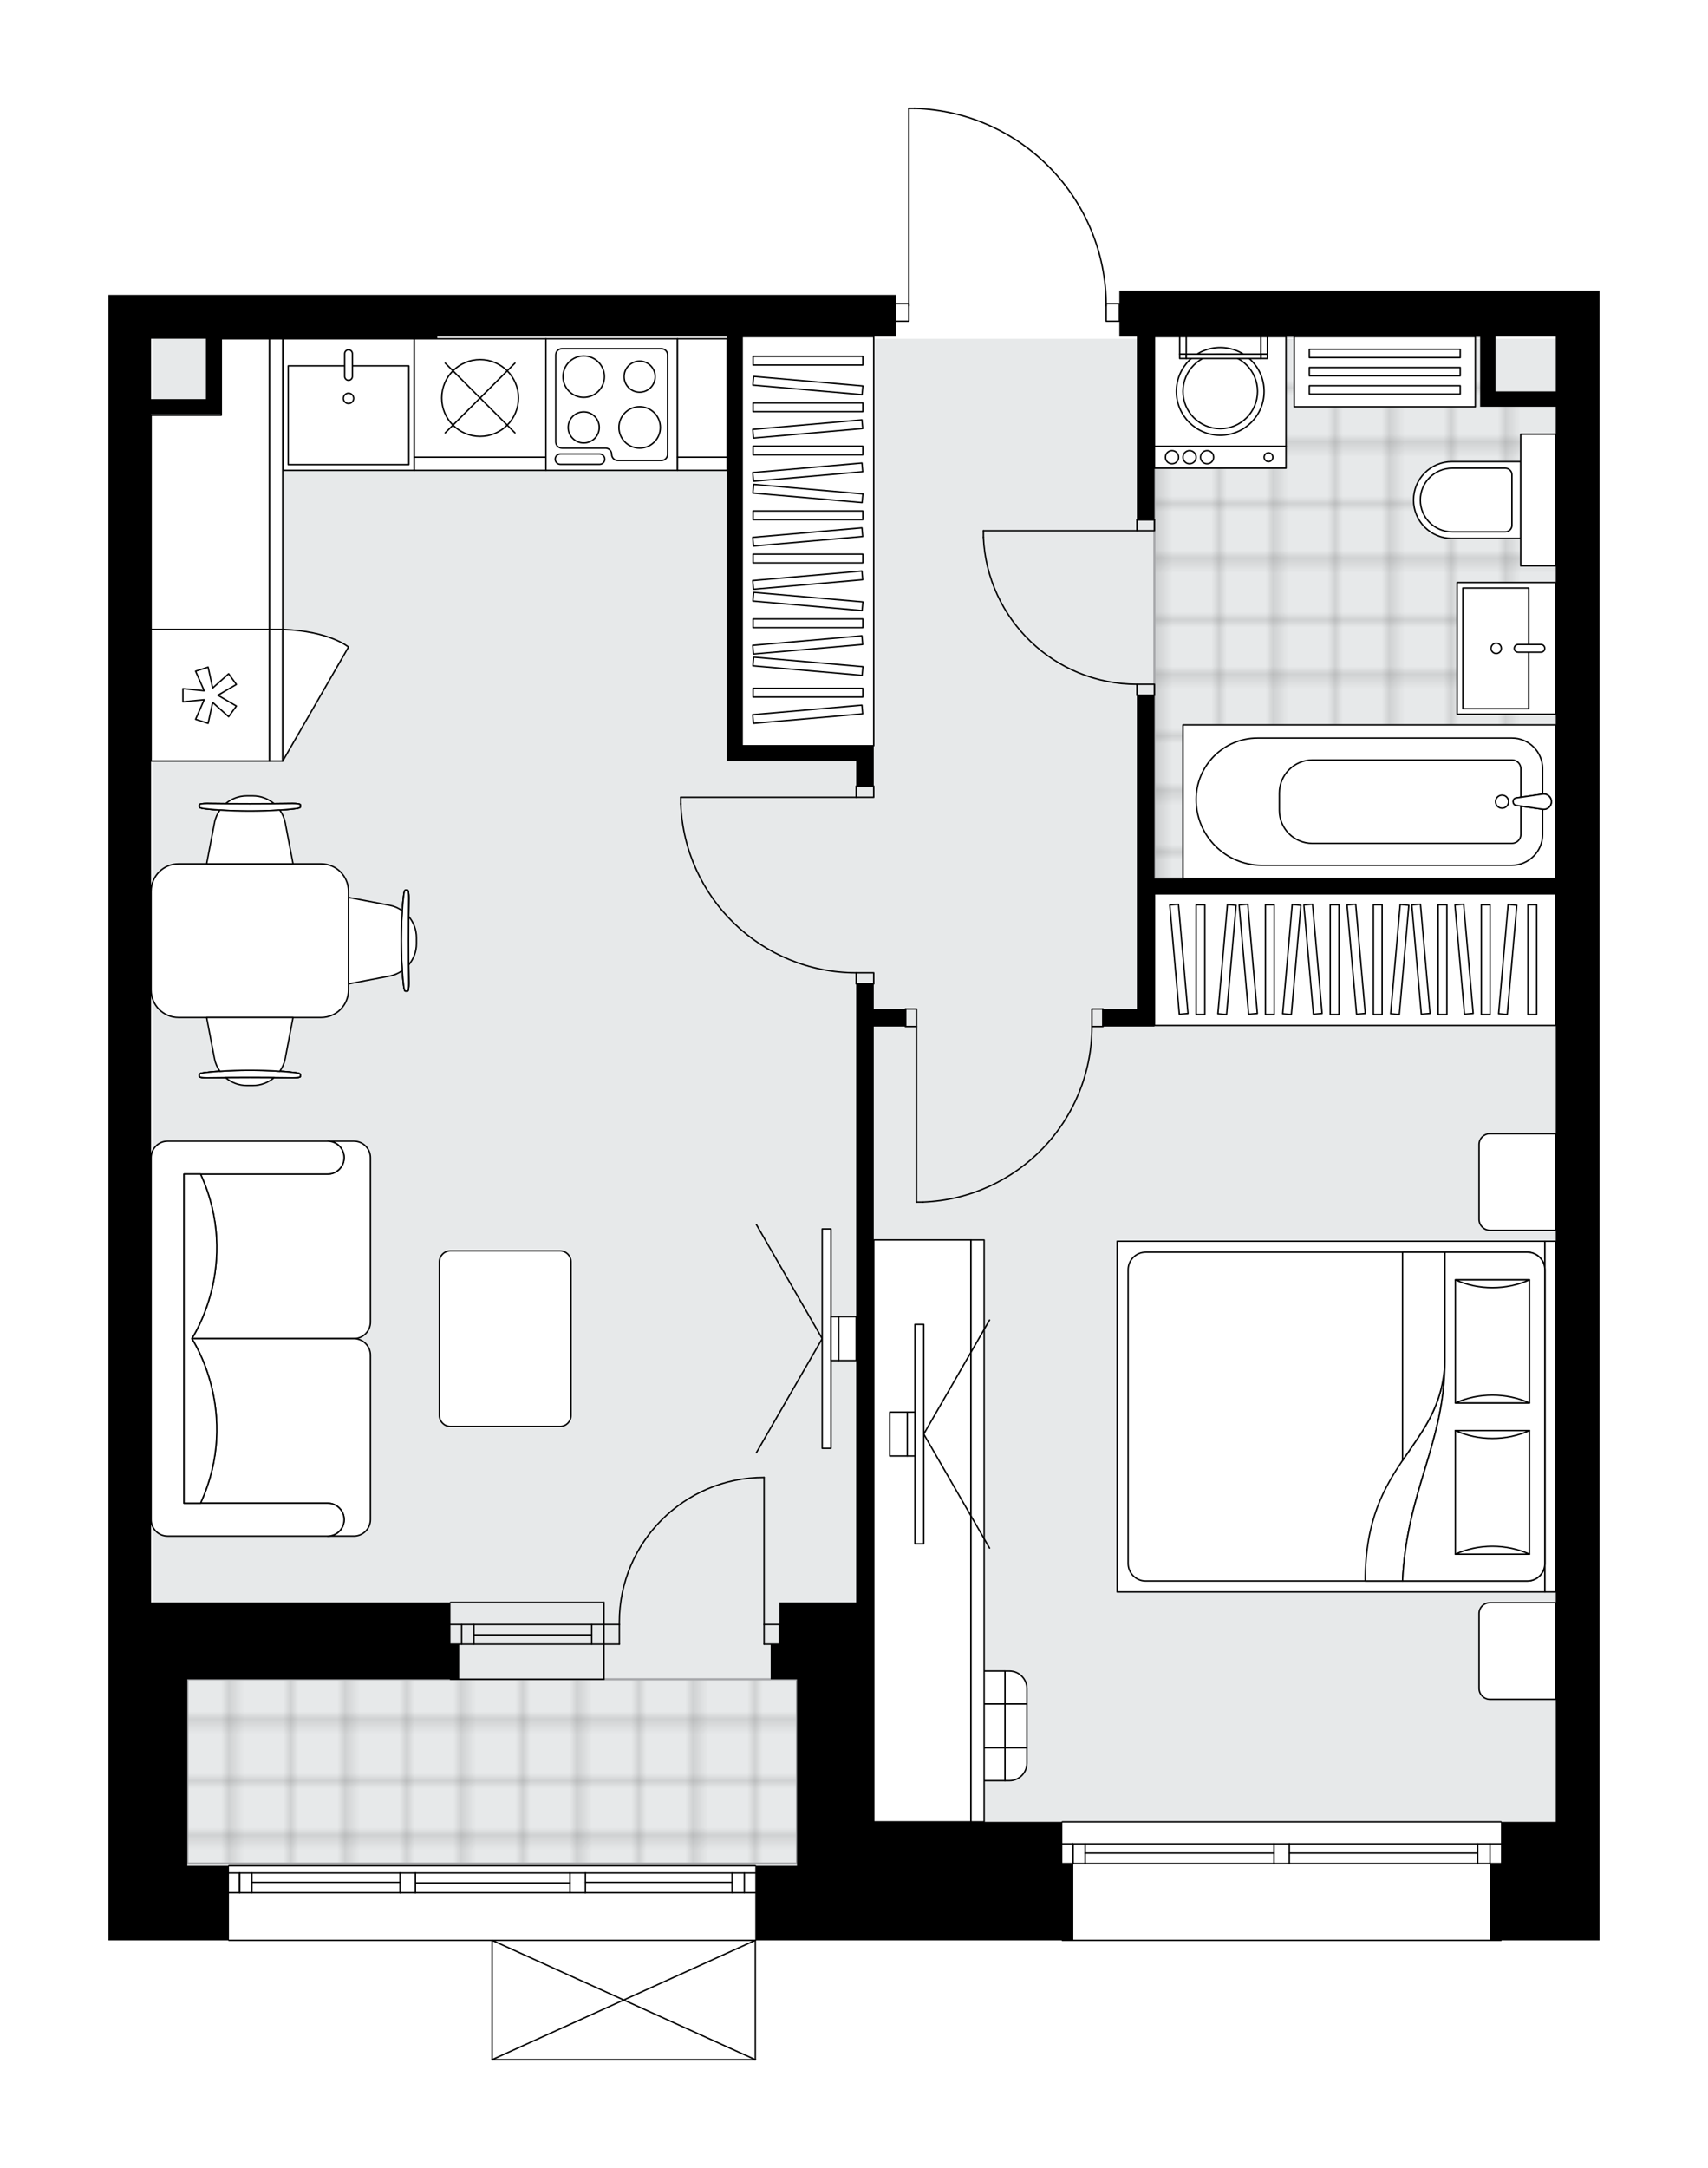 <svg xmlns="http://www.w3.org/2000/svg" xmlns:xlink="http://www.w3.org/1999/xlink" height="2000px" id="Layer_1" style="enable-background:new 0 0 1576.25 2000;" version="1.1" viewBox="0 0 1576.25 2000" width="1576.25px" x="0px" y="0px" xml:space="preserve">
<style type="text/css">
	.st0{fill:none;}
	.st1{opacity:0.25;fill:none;stroke:#000000;stroke-width:0.4;stroke-miterlimit:10;}
	.st2{fill:#FFFFFF;}
	.st3{fill:#E7E9EA;}
	.st4{fill:url(#SVGID_1_);stroke:#A6A7AA;stroke-width:2;stroke-miterlimit:10;}
	.st5{fill:url(#SVGID_00000020389437256575984610000005766858966437867417_);stroke:#A6A7AA;stroke-width:2;stroke-miterlimit:10;}
	.st6{fill:none;stroke:#000000;stroke-width:1.3;stroke-linecap:round;stroke-linejoin:round;stroke-miterlimit:10;}
	.st7{fill:none;stroke:#000000;stroke-width:1.3;stroke-linecap:round;stroke-linejoin:round;}
	.st8{fill:none;stroke:#000000;stroke-width:1.3;stroke-linecap:round;stroke-linejoin:round;stroke-dasharray:9.835,9.835;}
	.st9{fill:#FFFFFF;stroke:#000000;stroke-width:1.3;stroke-linecap:round;stroke-linejoin:round;stroke-miterlimit:10;}
	.st10{font-family: 'Arial-BoldMT','Arial'; font-weight:bold;}
	.st11{font-size:106.078px;}
	.st12{font-size:89.758px;}
	.st13{font-family: 'ArialMT','Arial';}
	.st14{font-size:40px;}
</style>
<pattern height="14.57" id="New_Pattern_Swatch_2" patternUnits="userSpaceOnUse" style="overflow:visible;" viewBox="7.49 -22.06 14.57 14.57" width="14.57" x="-212.16">
	<g>
		<rect class="st0" height="14.57" width="14.57" x="7.49" y="-22.06" />
		<g>
			<rect class="st1" height="7.29" width="7.29" x="14.77" y="-7.49" />
		</g>
		<g>
			<rect class="st1" height="7.29" width="7.29" x="0.2" y="-7.49" />
		</g>
		<g>
			<rect class="st1" height="7.29" width="7.29" x="22.06" y="-14.77" />
		</g>
		<g>
			<rect class="st1" height="7.29" width="7.29" x="7.49" y="-14.77" />
			<rect class="st1" height="7.29" width="7.29" x="14.77" y="-22.06" />
		</g>
		<g>
			<rect class="st1" height="7.29" width="7.29" x="0.2" y="-22.06" />
		</g>
		<g>
			<rect class="st1" height="7.29" width="7.29" x="22.06" y="-29.35" />
		</g>
		<g>
			<rect class="st1" height="7.29" width="7.29" x="7.49" y="-29.35" />
		</g>
	</g>
</pattern>
<path class="st2" d="M1033.02,267.96h443.23v42.5v1370.18  v38.45v0.61v70.23h-90.43c0,0.36-0.29,0.65-0.65,0.65H980.4c-0.36,0-0.65-0.29-0.65-0.65H735.51h-37.8V1900c0,0,0,0.01,0,0.01  c0,0.04-0.02,0.07-0.02,0.11c-0.01,0.05-0.01,0.1-0.03,0.15c0,0,0,0,0,0.01c0,0.01-0.01,0.01-0.01,0.01  c-0.05,0.1-0.12,0.17-0.2,0.23c-0.02,0.02-0.04,0.03-0.06,0.04c-0.09,0.05-0.2,0.09-0.31,0.09H454.18c-0.12,0-0.22-0.04-0.31-0.09  c-0.02-0.01-0.04-0.03-0.07-0.04c-0.08-0.06-0.15-0.14-0.2-0.23c0-0.01-0.01-0.01-0.02-0.02c0,0,0-0.01,0-0.01  c-0.02-0.04-0.02-0.08-0.03-0.12c-0.01-0.05-0.03-0.09-0.03-0.14c0,0,0,0,0-0.01v-109.41H211.31c-0.36,0-0.65-0.29-0.65-0.65h-37.8  H100v-70.84v-38.45v-202.39V312.49v-40.48h303.59h423v7.45h11.49V100c0-0.36,0.29-0.65,0.65-0.65h5.31c0.01,0,0.01,0,0.02,0  c47.81,1.42,92.49,21.09,125.81,55.41c32.69,33.67,50.96,77.86,51.64,124.7h11.53V267.96z" id="background" />
<g id="floor">
	<polygon class="st3" points="806.34,312.49 1436.79,312.49 1436.79,1680.65 806.34,1680.65 806.34,1721.13 140.48,1721.13    140.48,1680.65 140.48,312.49  " />
	<pattern id="SVGID_1_" patternTransform="matrix(7.14 0 0 7.14 42748.969 31684.266)" xlink:href="#New_Pattern_Swatch_2">
	</pattern>
	<polygon class="st4" points="735.51,1549.1 172.86,1549.1 172.86,1719.1 735.51,1719.1  " />
	
		<pattern id="SVGID_00000114796030986423428490000007209515432226864527_" patternTransform="matrix(7.14 0 0 7.14 42748.969 31684.266)" xlink:href="#New_Pattern_Swatch_2">
	</pattern>
	
		<polygon points="   1373.04,310.47 1373.04,365.77 1436.79,365.77 1436.79,810.37 1065.4,810.37 1065.4,310.47  " style="fill:url(#SVGID_00000114796030986423428490000007209515432226864527_);stroke:#A6A7AA;stroke-width:2;stroke-miterlimit:10;" />
	<g id="LWPOLYLINE_00000176729256628878047210000017041843354416049282_">
		<rect class="st6" height="10.12" width="16.19" x="1049.21" y="479.46" />
	</g>
	<g id="LWPOLYLINE_00000165213352887027916420000002119026168763807130_">
		<rect class="st6" height="10.12" width="16.19" x="1049.21" y="631.25" />
	</g>
	<g id="LINE_00000026879546446109469830000009859837612478250631_">
		<line class="st6" x1="1049.21" x2="1065.4" y1="479.46" y2="479.46" />
	</g>
	<g id="LINE_00000040539108520865375220000000860486572621011073_">
		<line class="st6" x1="1049.21" x2="1065.4" y1="641.37" y2="641.37" />
	</g>
	<g id="LINE_00000162335015073212578850000006067944813078344611_">
		<line class="st6" x1="1049.21" x2="907.54" y1="489.58" y2="489.58" />
	</g>
	<g id="ARC_00000041993451456018563750000011863963875116163457_">
		<path class="st6" d="M1049.21,631.25c-75.88-0.05-138.3-59.79-141.67-135.6" />
	</g>
	<g id="LINE_00000157303670418484980350000000099846948327630002_">
		<line class="st6" x1="907.54" x2="907.54" y1="489.58" y2="495.65" />
	</g>
	<g id="LWPOLYLINE_00000156556443202919060700000001784051353976038294_">
		<rect class="st6" height="16.19" width="10.12" x="835.69" y="930.79" />
	</g>
	<g id="LWPOLYLINE_00000014602619293201079220000005680387722193329799_">
		<rect class="st6" height="16.19" width="10.12" x="1007.72" y="930.79" />
	</g>
	<g id="LINE_00000029766222418260849150000005328819515561325728_">
		<line class="st6" x1="835.69" x2="835.69" y1="946.98" y2="930.79" />
	</g>
	<g id="LINE_00000042006500588149054530000006726997785194273705_">
		<line class="st6" x1="1017.84" x2="1017.84" y1="946.98" y2="930.79" />
	</g>
	<g id="LINE_00000078755423912572112350000015760465739021759165_">
		<line class="st6" x1="845.81" x2="845.81" y1="946.98" y2="1108.9" />
	</g>
	<g id="LINE_00000046320317841969247860000007346677453295221913_">
		<line class="st6" x1="851.88" x2="845.81" y1="1108.9" y2="1108.9" />
	</g>
	<g id="ARC_00000144298836027075721840000014202753888407331769_">
		<path class="st6" d="M1007.72,946.98c-0.04,87.06-68.85,158.54-155.84,161.91" />
	</g>
	<g id="LWPOLYLINE_00000145765602052877023550000001824571689385280953_">
		<rect class="st6" height="10.12" width="16.19" x="790.15" y="725.37" />
	</g>
	<g id="LWPOLYLINE_00000060747507093418125870000002002867071532933789_">
		<rect class="st6" height="10.12" width="16.19" x="790.15" y="897.4" />
	</g>
	<g id="LINE_00000059292497462065407010000009513167685794079644_">
		<line class="st6" x1="790.15" x2="806.34" y1="725.37" y2="725.37" />
	</g>
	<g id="LINE_00000143584317970193019250000010769076198024447158_">
		<line class="st6" x1="790.15" x2="806.34" y1="907.52" y2="907.52" />
	</g>
	<g id="LINE_00000034782922041327658050000004259864372727188102_">
		<line class="st6" x1="790.15" x2="628.24" y1="735.49" y2="735.49" />
	</g>
	<g id="LINE_00000037677474438833276360000009566782790999314319_">
		<line class="st6" x1="628.24" x2="628.24" y1="741.56" y2="735.49" />
	</g>
	<g id="ARC_00000084521655467186656370000018332856502313306045_">
		<path class="st6" d="M790.15,897.4c-87.06-0.04-158.54-68.85-161.91-155.84" />
	</g>
	<g id="LWPOLYLINE_00000025441653459957565120000010265352902156687534_">
		<rect class="st6" height="16.19" width="12.14" x="1020.88" y="280.11" />
	</g>
	<g id="LWPOLYLINE_00000108268847252211535660000006888991098935465605_">
		<rect class="st6" height="16.19" width="12.14" x="826.58" y="280.11" />
	</g>
	<g id="LWPOLYLINE_00000096759378290766725270000005392213360838407842_">
		<path class="st6" d="M844.03,100c98.5,2.92,176.84,83.61,176.85,182.15" />
	</g>
	<g id="LINE_00000032644305021401904670000004344470250490474882_">
		<line class="st6" x1="838.72" x2="838.72" y1="282.15" y2="100" />
	</g>
	<g id="LINE_00000018222140987857600060000011319972685905007021_">
		<line class="st6" x1="838.72" x2="844.03" y1="100" y2="100" />
	</g>
	<g id="ARC_00000109732965353207379980000004502115785812957825_">
		<path class="st6" d="M571.57,1498.5c-0.01-0.66-0.01-1.33-0.01-1.99c-0.01-73.79,59.81-133.61,133.59-133.61" />
	</g>
	<g id="LINE_00000002354343983376382850000004937288218465075862_">
		<line class="st6" x1="705.15" x2="705.15" y1="1498.5" y2="1362.9" />
	</g>
	<g id="LINE_00000100342860719316929030000016115863527439318657_">
		<line class="st6" x1="557.4" x2="571.57" y1="1498.5" y2="1498.5" />
	</g>
	<g id="LINE_00000142882246192899520990000003345850021398309051_">
		<line class="st6" x1="571.57" x2="571.57" y1="1498.5" y2="1516.71" />
	</g>
	<g id="LINE_00000014604300924916261490000007032331226103366283_">
		<line class="st6" x1="571.57" x2="557.4" y1="1516.71" y2="1516.71" />
	</g>
	<g id="LINE_00000085957970483919078190000007914852956057407367_">
		<line class="st6" x1="719.31" x2="705.15" y1="1516.71" y2="1516.71" />
	</g>
	<g id="LINE_00000088126369622291495650000006980898022427908269_">
		<line class="st6" x1="705.15" x2="705.15" y1="1516.71" y2="1498.5" />
	</g>
	<g id="LINE_00000134947020590124703540000003369474610172333986_">
		<line class="st6" x1="705.15" x2="719.31" y1="1498.5" y2="1498.5" />
	</g>
	<g id="LINE_00000167381858227813340400000016462054472502617527_">
		<line class="st6" x1="719.31" x2="719.31" y1="1516.71" y2="1498.5" />
	</g>
	<g id="LINE_00000120540678912003204910000006959021062320923785_">
		<line class="st6" x1="557.4" x2="415.73" y1="1498.5" y2="1498.5" />
	</g>
	<g id="LINE_00000049220845383330978840000007790847022874353592_">
		<line class="st6" x1="557.4" x2="415.73" y1="1516.71" y2="1516.71" />
	</g>
	<g id="LINE_00000000935428138311995240000000282486305085248414_">
		<line class="st6" x1="546.07" x2="437.33" y1="1508.1" y2="1508.1" />
	</g>
	<g id="LINE_00000108277243851421467930000015910349699964738740_">
		<line class="st6" x1="425.99" x2="425.99" y1="1498.5" y2="1516.71" />
	</g>
	<g id="LINE_00000057149376948876671490000006589208863513290938_">
		<line class="st6" x1="546.07" x2="546.07" y1="1498.5" y2="1516.71" />
	</g>
	<g id="LINE_00000183942622819487895090000011673942992900794786_">
		<line class="st6" x1="557.4" x2="415.73" y1="1478.26" y2="1478.26" />
	</g>
	<g id="LINE_00000090294709215045965670000010364697603804967341_">
		<line class="st6" x1="415.73" x2="557.4" y1="1549.1" y2="1549.1" />
	</g>
	<g id="LINE_00000177467079221949028970000012025347780720089514_">
		<line class="st6" x1="437.33" x2="437.33" y1="1498.48" y2="1516.7" />
	</g>
	<g id="LINE_00000029762209348411376950000001706351477125446323_">
		<line class="st6" x1="557.4" x2="557.4" y1="1478.26" y2="1549.09" />
	</g>
	<g id="LINE_00000011741483141980008410000000164987518463561143_">
		<line class="st6" x1="980.4" x2="1385.18" y1="1680.65" y2="1680.65" />
	</g>
	<g id="LINE_00000084520760904682538470000005566980514495911612_">
		<line class="st6" x1="1385.18" x2="1189.87" y1="1719.1" y2="1719.1" />
	</g>
	<g id="LINE_00000032619087375493149880000013969046195700681606_">
		<line class="st6" x1="1175.7" x2="980.4" y1="1719.1" y2="1719.1" />
	</g>
	<g id="LINE_00000072967256748621836180000006855750379328845203_">
		<line class="st6" x1="990.16" x2="990.16" y1="1700.89" y2="1719.1" />
	</g>
	<g id="LINE_00000138536246219415846000000017680354883453184644_">
		<line class="st6" x1="1375.06" x2="1375.06" y1="1700.89" y2="1719.1" />
	</g>
	<g id="LINE_00000029009764215074480560000002692497170738487196_">
		<line class="st6" x1="1385.18" x2="1189.87" y1="1700.89" y2="1700.89" />
	</g>
	<g id="LINE_00000039812559593024915140000004134545680055869337_">
		<line class="st6" x1="1175.7" x2="980.4" y1="1700.89" y2="1700.89" />
	</g>
	<g id="LINE_00000006708671980737833340000011954793208310536592_">
		<line class="st6" x1="1175.7" x2="1001.49" y1="1709.49" y2="1709.49" />
	</g>
	<g id="LINE_00000132776845679037643810000011487291290829472179_">
		<line class="st6" x1="1363.73" x2="1189.87" y1="1709.49" y2="1709.49" />
	</g>
	<g id="LINE_00000183245783277708081740000006997708172516743090_">
		<line class="st6" x1="1363.73" x2="1363.73" y1="1719.1" y2="1700.89" />
	</g>
	<g id="LINE_00000016059027287554997370000008135677965934548644_">
		<line class="st6" x1="990.16" x2="990.16" y1="1700.89" y2="1719.1" />
	</g>
	<g id="LINE_00000129172188642605039980000001234669144573919654_">
		<line class="st6" x1="1001.49" x2="1001.49" y1="1719.1" y2="1700.89" />
	</g>
	<g id="LINE_00000055677461321367770410000014522432986406352050_">
		<line class="st6" x1="1189.87" x2="1189.87" y1="1700.89" y2="1719.1" />
	</g>
	<g id="LINE_00000134970852178077589870000007034457686580625078_">
		<line class="st6" x1="1189.87" x2="1175.7" y1="1719.1" y2="1719.1" />
	</g>
	<g id="LINE_00000049182842532472114120000009173280760439567273_">
		<line class="st6" x1="1175.7" x2="1175.7" y1="1719.1" y2="1700.89" />
	</g>
	<g id="LINE_00000093136448530511407450000017567428882980912023_">
		<line class="st6" x1="1175.7" x2="1189.87" y1="1700.89" y2="1700.89" />
	</g>
	<g id="LINE_00000070801655805993803690000004000796923816008075_">
		<line class="st6" x1="1385.18" x2="980.4" y1="1789.94" y2="1789.94" />
	</g>
	<g id="LINE_00000161608876019723262010000013883703675113342117_">
		<line class="st6" x1="211.31" x2="697.05" y1="1721.13" y2="1721.13" />
	</g>
	<g id="LINE_00000041273456121510391620000015645900753796462237_">
		<line class="st6" x1="221.07" x2="221.07" y1="1727.81" y2="1746.02" />
	</g>
	<g id="LINE_00000118355065502934319900000001086550006292072097_">
		<line class="st6" x1="686.93" x2="686.93" y1="1727.81" y2="1746.02" />
	</g>
	<g id="LINE_00000116925680895708899810000009467032755971791541_">
		<line class="st6" x1="369.18" x2="232.41" y1="1736.41" y2="1736.41" />
	</g>
	<g id="LINE_00000178187085763277362000000000325417052694292383_">
		<line class="st6" x1="675.6" x2="540.2" y1="1736.41" y2="1736.41" />
	</g>
	<g id="LINE_00000097468392564631068000000018205472969585983402_">
		<line class="st6" x1="675.6" x2="675.6" y1="1746.02" y2="1727.81" />
	</g>
	<g id="LINE_00000052818891828444301390000009883794466489377410_">
		<line class="st6" x1="221.07" x2="221.07" y1="1727.81" y2="1746.02" />
	</g>
	<g id="LINE_00000180326241653391022940000013333511921781820821_">
		<line class="st6" x1="232.41" x2="232.41" y1="1746.02" y2="1727.81" />
	</g>
	<g id="LINE_00000137812967925102986710000017684277646410305700_">
		<line class="st6" x1="383.35" x2="383.35" y1="1727.81" y2="1746.02" />
	</g>
	<g id="LINE_00000121264570775369050460000014992621195984441756_">
		<line class="st6" x1="383.35" x2="369.18" y1="1746.02" y2="1746.02" />
	</g>
	<g id="LINE_00000158010848342210065540000011607077228047488663_">
		<line class="st6" x1="369.18" x2="369.18" y1="1746.02" y2="1727.81" />
	</g>
	<g id="LINE_00000067199112747465331380000017969530264076243898_">
		<line class="st6" x1="369.18" x2="383.35" y1="1727.81" y2="1727.81" />
	</g>
	<g id="LINE_00000070832567800829360080000013701531222977375377_">
		<line class="st6" x1="697.05" x2="211.31" y1="1789.94" y2="1789.94" />
	</g>
	<g id="LINE_00000176031235787340389810000000658774079730209163_">
		<line class="st6" x1="540.2" x2="540.2" y1="1727.81" y2="1746.02" />
	</g>
	<g id="LINE_00000059992989169176135060000014440502990043468703_">
		<line class="st6" x1="540.2" x2="526.03" y1="1746.02" y2="1746.02" />
	</g>
	<g id="LINE_00000090277713764589422620000007819078245760674946_">
		<line class="st6" x1="526.03" x2="526.03" y1="1746.02" y2="1727.81" />
	</g>
	<g id="LINE_00000049189622828627043570000016033738092536984998_">
		<line class="st6" x1="526.03" x2="540.2" y1="1727.81" y2="1727.81" />
	</g>
	<g id="LINE_00000056404229944891497810000015062089118045242303_">
		<line class="st6" x1="526.03" x2="383.35" y1="1736.91" y2="1736.91" />
	</g>
	<g id="LWPOLYLINE_00000178911591469096428620000005288079644989243060_">
		<line class="st6" x1="540.2" x2="697.05" y1="1727.81" y2="1727.81" />
	</g>
	<g id="LWPOLYLINE_00000180350981251023088930000009363574876137122987_">
		<line class="st6" x1="526.03" x2="383.35" y1="1727.81" y2="1727.81" />
	</g>
	<g id="LWPOLYLINE_00000023274789395227264760000017506380932903050930_">
		<line class="st6" x1="369.18" x2="211.31" y1="1727.81" y2="1727.81" />
	</g>
	<g id="LWPOLYLINE_00000031898665903477439910000005901113456123740547_">
		<line class="st6" x1="540.2" x2="697.05" y1="1746.02" y2="1746.02" />
	</g>
	<g id="LWPOLYLINE_00000147179190936923931840000009565334252935459457_">
		<line class="st6" x1="526.03" x2="383.35" y1="1746.02" y2="1746.02" />
	</g>
	<g id="LWPOLYLINE_00000081627189042992536910000003936185684687622818_">
		<line class="st6" x1="369.18" x2="211.31" y1="1746.02" y2="1746.02" />
	</g>
	<g id="LINE_00000144315496103469827580000002076699682213916042_">
		<line class="st6" x1="454.18" x2="454.18" y1="1900" y2="1789.94" />
	</g>
	<g id="LINE_00000051358070905203942200000004273788733833218961_">
		<line class="st6" x1="697.05" x2="697.05" y1="1789.94" y2="1900" />
	</g>
	<g id="LWPOLYLINE_00000158000879534044348410000015126931854088037532_">
		<line class="st6" x1="454.18" x2="697.05" y1="1789.94" y2="1900" />
	</g>
	<g id="LWPOLYLINE_00000146486151991312380710000003851056558479930252_">
		<line class="st6" x1="697.05" x2="454.18" y1="1789.94" y2="1900" />
	</g>
	<line class="st6" x1="697.05" x2="454.18" y1="1900" y2="1900" />
	<g>
		<path d="M790.15,725.37h16.19v-23.27v-14.17H684.91V310.47h141.67v-38.45h-423H100v40.48v1165.77v202.39v38.45v70.84h72.86h38.45    v-68.81h-38.45v-2.02v-38.45V1549.1h242.87h8.1v-32.38h-8.1v-38.45H172.86h-33.39V382.31h50.6h14.17v-69.82h199.35v-2.02h267.16    v391.63h14.17h105.24V725.37z M190.06,368.15h-50.6v-55.66h50.6V368.15z" />
		<path d="M1033.02,267.96v42.5h16.19v169h16.19v-169h300.55v50.6v14.17h69.82v435.14H1065.4v-169h-16.19v289.42h-31.37v16.19h31.37    h16.19V824.54h370.37v856.11h-50.6v38.45h-10.12v0.61v70.23h101.2v-70.23v-0.61v-38.45V310.47v-42.5H1033.02z M1435.78,361.06    h-55.66v-50.6h55.66V361.06z" />
		<polygon points="980.4,1680.65 806.34,1680.65 806.34,1478.26 806.34,946.98 835.69,946.98 835.69,930.79 806.34,930.79     806.34,907.52 790.15,907.52 790.15,1478.26 735.51,1478.26 719.31,1478.26 719.31,1516.71 711.22,1516.71 711.22,1549.1     719.31,1549.1 735.51,1549.1 735.51,1680.65 735.51,1721.13 697.05,1721.13 697.05,1789.94 735.51,1789.94 980.4,1789.94     990.52,1789.94 990.52,1719.1 980.4,1719.1   " />
	</g>
</g>
<g id="mebel">
	<g>
		<rect class="st9" height="20.24" width="121.43" x="1065.4" y="411.66" />
		<rect class="st9" height="101.2" width="121.43" x="1065.4" y="310.47" />
		<g id="CIRCLE_00000066483945002013403350000015537547202473601977_">
			<circle class="st9" cx="1126.12" cy="361.06" r="40.48" />
		</g>
		<g id="CIRCLE_00000149373431983785432030000018337505543482454433_">
			<circle class="st9" cx="1126.12" cy="361.06" r="34.41" />
		</g>
		<g id="CIRCLE_00000176743349938928850380000006662254973186038204_">
			<circle class="st9" cx="1170.65" cy="421.78" r="4.05" />
		</g>
		<g id="CIRCLE_00000110431294396356581770000005248653272275343794_">
			<circle class="st9" cx="1113.98" cy="421.78" r="6.07" />
		</g>
		<g id="CIRCLE_00000083068021616420421840000009883971890504589718_">
			<circle class="st9" cx="1097.78" cy="421.78" r="6.07" />
		</g>
		<g id="CIRCLE_00000102505774102675298570000001293043310347155356_">
			<circle class="st9" cx="1081.59" cy="421.78" r="6.07" />
		</g>
	</g>
	<g>
		
			<rect class="st9" height="344.06" transform="matrix(-8.979857e-11 1 -1 -8.979857e-11 2003.278 -524.211)" width="141.67" x="1192.91" y="567.5" />
		<g id="ARC_00000004533644675432729220000007234073638643724950_">
			<path class="st9" d="M1423.64,732.54c0.68-0.1,1.36-0.1,2.04,0c3.86,0.56,6.53,4.15,5.97,8.01c-0.56,3.86-4.15,6.53-8.01,5.97     l-24.71-3.61c-1.14-0.34-2.04-1.23-2.38-2.38c-0.56-1.87,0.51-3.84,2.38-4.39L1423.64,732.54z" />
		</g>
		<path class="st9" d="M1423.63,769.68v-23.16l-24.7-3.6c-1.14-0.34-2.04-1.23-2.38-2.38c-0.56-1.87,0.51-3.84,2.38-4.39l24.7-3.6    v-23.37c0-15.65-12.69-28.33-28.33-28.33h-234.73c-31.32,0-56.71,25.39-56.71,56.71c0,33.51,27.16,60.67,60.67,60.67h230.56    C1410.85,798.23,1423.63,785.45,1423.63,769.68z" />
		<path class="st9" d="M1403.54,769.75v-26.16l-4.61-0.67c-1.14-0.34-2.04-1.23-2.38-2.38c-0.56-1.87,0.51-3.84,2.38-4.39l4.61-0.67    v-26.3c0-4.47-3.62-8.1-8.1-8.1h-184.22c-16.87,0-30.55,13.68-30.55,30.55v16c0,16.77,13.59,30.36,30.36,30.36h184.27    C1399.85,777.99,1403.54,774.3,1403.54,769.75z" />
		<g id="ARC_00000044164353360373200410000017509444810244887199_">
			<path class="st9" d="M1423.64,732.54c0.68-0.1,1.36-0.1,2.04,0c3.86,0.56,6.53,4.15,5.97,8.01c-0.56,3.86-4.15,6.53-8.01,5.97     l-24.71-3.61c-1.14-0.34-2.04-1.23-2.38-2.38c-0.56-1.87,0.51-3.84,2.38-4.39L1423.64,732.54z" />
		</g>
		<circle class="st9" cx="1386.19" cy="739.53" r="6.01" />
	</g>
	<g>
		
			<rect class="st9" height="91.08" transform="matrix(1.794733e-13 -1 1 1.794733e-13 792.16 1988.317)" width="121.44" x="1329.52" y="552.54" />
		
			<rect class="st9" height="60.72" transform="matrix(6.123234e-17 -1 1 6.123234e-17 782.289 1978.487)" width="111.31" x="1324.73" y="567.74" />
		<path class="st9" d="M1397.45,598.1L1397.45,598.1c0,1.98,1.6,3.58,3.58,3.58h20.98c1.98,0,3.58-1.6,3.58-3.58l0,0    c0-1.98-1.6-3.58-3.58-3.58h-20.98C1399.05,594.52,1397.45,596.12,1397.45,598.1z" />
		<path class="st9" d="M1380.78,593.34c-2.63,0-4.76,2.13-4.76,4.76s2.13,4.76,4.76,4.76c2.63,0,4.76-2.13,4.76-4.76    S1383.41,593.34,1380.78,593.34z" />
	</g>
	<g>
		<path class="st9" d="M1304.49,461.28L1304.49,461.28c0-19.56,15.86-35.42,35.42-35.42h63.49v70.84h-63.49    C1320.35,496.7,1304.49,480.84,1304.49,461.28z" />
		
			<rect class="st9" height="32.38" transform="matrix(-1.343185e-10 1 -1 -1.343185e-10 1880.862 -958.309)" width="121.43" x="1358.87" y="445.09" />
		<path class="st9" d="M1310.77,461.28L1310.77,461.28c0-16.21,13.14-29.35,29.35-29.35h49.11c3.35,0,6.07,2.72,6.07,6.07v46.55    c0,3.35-2.72,6.07-6.07,6.07h-49.11C1323.91,490.62,1310.77,477.48,1310.77,461.28z" />
	</g>
	<g>
		<rect class="st9" height="16.19" width="6.07" x="1088.68" y="310.47" />
		<rect class="st9" height="4.05" width="6.07" x="1088.68" y="326.66" />
		<rect class="st9" height="16.19" width="6.07" x="1163.56" y="310.47" />
		<rect class="st9" height="4.05" width="6.07" x="1163.56" y="326.66" />
		
			<rect class="st9" height="4.05" transform="matrix(-1 -1.224647e-16 1.224647e-16 -1 2258.31 657.362)" width="68.81" x="1094.75" y="326.66" />
	</g>
	<g>
		
			<rect class="st9" height="121.43" transform="matrix(-1 -1.224647e-16 1.224647e-16 -1 643.243 746.414)" width="121.44" x="260.9" y="312.49" />
		
			<rect class="st9" height="91.08" transform="matrix(-1 -1.224647e-16 1.224647e-16 -1 643.285 766.115)" width="111.31" x="265.99" y="337.52" />
		<path class="st9" d="M321.64,350.82L321.64,350.82c1.98,0,3.58-1.6,3.58-3.58v-20.98c0-1.98-1.6-3.58-3.58-3.58h0    c-1.98,0-3.58,1.6-3.58,3.58v20.98C318.06,349.21,319.67,350.82,321.64,350.82z" />
		<circle class="st9" cx="321.64" cy="367.49" r="4.76" />
	</g>
	<g>
		<rect class="st9" height="121.43" width="121.43" x="503.78" y="312.49" />
		<path class="st9" d="M512.88,327.39v80.28c0,3.17,2.57,5.73,5.73,5.73h40.14c3.17,0,5.73,2.57,5.73,5.73l0,0    c0,3.17,2.57,5.73,5.73,5.73h40.14c3.17,0,5.73-2.57,5.73-5.73v-91.75c0-3.17-2.57-5.73-5.73-5.73h-91.75    C515.45,321.65,512.88,324.22,512.88,327.39z" />
		<path class="st9" d="M553.33,428.38h-36.18c-2.64,0-4.78-2.14-4.78-4.78v0c0-2.64,2.14-4.78,4.78-4.78h36.18    c2.64,0,4.78,2.14,4.78,4.78v0C558.11,426.24,555.97,428.38,553.33,428.38z" />
		<circle class="st9" cx="538.69" cy="347.46" r="19.11" />
		<circle class="st9" cx="590.3" cy="394.29" r="19.11" />
		<circle class="st9" cx="538.69" cy="394.29" r="14.34" />
		<circle class="st9" cx="590.3" cy="347.46" r="14.34" />
	</g>
	<g>
		<rect class="st9" height="109.29" width="121.43" x="382.34" y="312.49" />
		<rect class="st9" height="12.14" width="121.43" x="382.34" y="421.78" />
		<circle class="st9" cx="443.06" cy="367.14" r="35.42" />
		<line class="st9" x1="475.26" x2="410.86" y1="334.94" y2="399.34" />
		<line class="st9" x1="475.26" x2="410.86" y1="399.34" y2="334.94" />
	</g>
	<g>
		
			<rect class="st9" height="109.29" transform="matrix(-8.975594e-11 1 -1 -8.975594e-11 835.469 447.246)" width="121.43" x="133.39" y="586.71" />
		
			<rect class="st9" height="12.14" transform="matrix(-8.975594e-11 1 -1 -8.975594e-11 896.186 386.529)" width="121.43" x="194.11" y="635.29" />
		<polygon class="st9" points="188.46,637.25 168.81,635.29 168.81,647.43 188.46,645.46 180.52,663.54 192.07,667.29 196.27,648     211.01,661.14 218.15,651.32 201.1,641.36 218.15,631.4 211.01,621.58 196.27,634.71 192.07,615.42 180.52,619.17   " />
		<path class="st9" d="M260.9,702.07l60.72-105.17c0,0-17.09-14.65-60.72-16.27V702.07z" />
	</g>
	<g>
		<g>
			<g id="LINE_00000173162835434330207440000001870012545512208786_">
				<line class="st9" x1="758.78" x2="698.06" y1="1234.87" y2="1340.04" />
			</g>
			<g id="LINE_00000125594945585623749500000000364914712239777957_">
				<line class="st9" x1="758.78" x2="698.06" y1="1234.87" y2="1129.71" />
			</g>
		</g>
		<rect class="st9" height="202.39" width="8.1" x="758.78" y="1133.68" />
		
			<rect class="st9" height="40.48" transform="matrix(-1 -1.224647e-16 1.224647e-16 -1 1540.836 2469.742)" width="7.08" x="766.88" y="1214.63" />
		<rect class="st9" height="40.48" width="16.19" x="773.96" y="1214.63" />
	</g>
	<g>
		<polygon class="st9" points="248.76,580.64 248.76,312.49 204.23,312.49 204.23,383.06 139.47,383.06 139.47,580.64   " />
		
			<rect class="st9" height="12.14" transform="matrix(4.066687e-11 -1 1 4.066687e-11 -191.737 701.394)" width="268.15" x="120.75" y="440.49" />
	</g>
	<g>
		
			<rect class="st9" height="109.29" transform="matrix(-1 2.377510e-10 -2.377510e-10 -1 1296.351 734.271)" width="45.93" x="625.21" y="312.49" />
		
			<rect class="st9" height="12.14" transform="matrix(-1 2.377510e-10 -2.377510e-10 -1 1296.351 855.705)" width="45.93" x="625.21" y="421.78" />
	</g>
	<g>
		
			<rect class="st9" height="370.34" transform="matrix(-1.462121e-10 1 -1 -1.462121e-10 2135.863 -365.354)" width="121.43" x="1189.89" y="700.09" />
		<g>
			
				<rect class="st9" height="8.04" transform="matrix(-1.347768e-10 1 -1 -1.347768e-10 2256.348 -485.838)" width="101.2" x="1320.5" y="881.23" />
			
				<rect class="st9" height="8.04" transform="matrix(-1.347955e-10 1 -1 -1.347955e-10 2299.354 -528.845)" width="101.2" x="1363.5" y="881.23" />
			
				<rect class="st9" height="8.04" transform="matrix(-1.348852e-10 1 -1 -1.348852e-10 2216.5 -445.99)" width="101.2" x="1280.65" y="881.23" />
			
				<rect class="st9" height="8.04" transform="matrix(-1.347955e-10 1 -1 -1.347955e-10 2156.728 -386.218)" width="101.2" x="1220.88" y="881.23" />
			
				<rect class="st9" height="8.04" transform="matrix(-1.347049e-10 1 -1 -1.347049e-10 2116.88 -346.37)" width="101.2" x="1181.03" y="881.23" />
			
				<rect class="st9" height="8.04" transform="matrix(-1.346871e-10 1 -1 -1.346871e-10 2057.108 -286.599)" width="101.2" x="1121.26" y="881.23" />
			
				<rect class="st9" height="8.04" transform="matrix(-0.087 0.996 -0.996 -0.087 2394.138 -423.314)" width="101.2" x="1340.42" y="881.23" />
			
				<rect class="st9" height="8.04" transform="matrix(-0.087 0.996 -0.996 -0.087 2285.836 -324.073)" width="101.2" x="1240.8" y="881.23" />
			
				<rect class="st9" height="8.04" transform="matrix(-0.087 0.996 -0.996 -0.087 2177.533 -224.832)" width="101.2" x="1141.18" y="881.23" />
			
				<rect class="st9" height="8.04" transform="matrix(0.087 0.996 -0.996 0.087 2115.293 -537.928)" width="101.2" x="1300.57" y="881.23" />
			
				<rect class="st9" height="8.04" transform="matrix(0.087 0.996 -0.996 0.087 2078.918 -498.231)" width="101.2" x="1260.72" y="881.23" />
			
				<rect class="st9" height="8.04" transform="matrix(0.087 0.996 -0.996 0.087 2024.356 -438.687)" width="101.2" x="1200.95" y="881.23" />
			
				<rect class="st9" height="8.04" transform="matrix(0.087 0.996 -0.996 0.087 1987.981 -398.991)" width="101.2" x="1161.1" y="881.23" />
			
				<rect class="st9" height="8.04" transform="matrix(-0.087 0.996 -0.996 -0.087 2112.552 -165.288)" width="101.2" x="1081.41" y="881.23" />
			
				<rect class="st9" height="8.04" transform="matrix(0.087 0.996 -0.996 0.087 1933.418 -339.446)" width="101.2" x="1101.33" y="881.23" />
			
				<rect class="st9" height="8.04" transform="matrix(-1.347413e-10 1 -1 -1.347413e-10 1993.122 -222.612)" width="101.2" x="1057.27" y="881.23" />
			
				<rect class="st9" height="8.04" transform="matrix(0.087 0.996 -0.996 0.087 1875.009 -275.703)" width="101.2" x="1037.35" y="881.23" />
		</g>
	</g>
	<g>
		<rect class="st9" height="377.46" width="121.43" x="684.91" y="310.47" />
		<g>
			<rect class="st9" height="8.04" width="101.2" x="695.03" y="371.73" />
			<rect class="st9" height="8.04" width="101.2" x="695.03" y="328.73" />
			<rect class="st9" height="8.04" width="101.2" x="695.03" y="411.58" />
			<rect class="st9" height="8.04" width="101.2" x="695.03" y="471.35" />
			<rect class="st9" height="8.04" width="101.2" x="695.03" y="511.2" />
			<rect class="st9" height="8.04" width="101.2" x="695.03" y="570.97" />
			
				<rect class="st9" height="8.04" transform="matrix(0.996 0.087 -0.087 0.996 33.85 -63.632)" width="101.2" x="695.03" y="351.81" />
			
				<rect class="st9" height="8.04" transform="matrix(0.996 0.087 -0.087 0.996 42.533 -63.252)" width="101.2" x="695.03" y="451.43" />
			
				<rect class="st9" height="8.04" transform="matrix(0.996 0.087 -0.087 0.996 51.215 -62.873)" width="101.2" x="695.03" y="551.05" />
			
				<rect class="st9" height="8.04" transform="matrix(0.996 -0.087 0.087 0.996 -31.648 66.491)" width="101.2" x="695.03" y="391.66" />
			
				<rect class="st9" height="8.04" transform="matrix(0.996 -0.087 0.087 0.996 -35.121 66.643)" width="101.2" x="695.03" y="431.51" />
			
				<rect class="st9" height="8.04" transform="matrix(0.996 -0.087 0.087 0.996 -40.331 66.87)" width="101.2" x="695.03" y="491.28" />
			
				<rect class="st9" height="8.04" transform="matrix(0.996 -0.087 0.087 0.996 -43.804 67.022)" width="101.2" x="695.03" y="531.13" />
			
				<rect class="st9" height="8.04" transform="matrix(0.996 0.087 -0.087 0.996 56.425 -62.646)" width="101.2" x="695.03" y="610.82" />
			
				<rect class="st9" height="8.04" transform="matrix(0.996 -0.087 0.087 0.996 -49.013 67.249)" width="101.2" x="695.03" y="590.9" />
			<rect class="st9" height="8.04" width="101.2" x="695.03" y="634.96" />
			
				<rect class="st9" height="8.04" transform="matrix(0.996 -0.087 0.087 0.996 -54.59 67.493)" width="101.2" x="695.03" y="654.88" />
		</g>
	</g>
	<g>
		<path class="st9" d="M1364.94,1055.79v69c0,5.59,4.53,10.12,10.12,10.12h60.72v-89.05h-60.91    C1369.39,1045.86,1364.94,1050.31,1364.94,1055.79z" />
		<path class="st9" d="M1364.94,1488.45v69c0,5.59,4.53,10.12,10.12,10.12h60.72v-89.05h-60.91    C1369.39,1478.52,1364.94,1482.96,1364.94,1488.45z" />
		<g>
			
				<rect class="st9" height="10.12" transform="matrix(-3.591733e-10 1 -1 -3.591733e-10 2737.525 -123.909)" width="323.55" x="1268.94" y="1301.75" />
			
				<rect class="st9" height="394.66" transform="matrix(-3.592346e-10 1 -1 -3.592346e-10 2535.134 78.481)" width="323.55" x="1066.55" y="1109.48" />
			<path class="st9" d="M1425.66,1171.34v270.93c0,8.94-7.25,16.19-16.19,16.19h-352.16c-8.94,0-16.19-7.25-16.19-16.19v-270.93     c0-8.94,7.25-16.19,16.19-16.19h352.16C1418.41,1155.15,1425.66,1162.4,1425.66,1171.34z" />
			<path class="st9" d="M1294.35,1458.46c4.14-84.62,39.01-126.56,39.04-202.76c-2.76,81.53-73.6,90.24-73.45,202.76     L1294.35,1458.46z" />
			<g>
				<path class="st9" d="M1294.35,1458.46c4.14-84.62,39.01-126.56,39.04-202.76l0-100.55h76.08c8.94,0,16.19,7.25,16.19,16.19      v270.93c0,8.94-7.25,16.19-16.19,16.19L1294.35,1458.46L1294.35,1458.46z" />
			</g>
			
				<rect class="st9" height="68.34" transform="matrix(-3.590685e-10 1 -1 -3.590685e-10 2614.712 -139.862)" width="113.54" x="1320.52" y="1203.25" />
			<path class="st9" d="M1343.12,1294.2c21.47-9.62,46.87-9.62,68.34,0H1343.12z" />
			<path class="st9" d="M1411.46,1180.65c-21.47,9.62-46.87,9.62-68.34,0H1411.46z" />
			
				<rect class="st9" height="68.34" transform="matrix(-3.593661e-10 1 -1 -3.593661e-10 2753.973 -0.601)" width="113.98" x="1320.3" y="1342.52" />
			<path class="st9" d="M1343.12,1433.68c21.47-9.65,46.87-9.65,68.34,0H1343.12z" />
			<path class="st9" d="M1411.46,1319.7c-21.47,9.65-46.87,9.65-68.34,0L1411.46,1319.7z" />
			<g>
				<path class="st9" d="M1333.39,1255.7v-100.55h-39.04v192.12C1312.77,1320.05,1331.98,1297.39,1333.39,1255.7z" />
			</g>
		</g>
	</g>
	<g>
		<path class="st9" d="M302.39,1083.08L302.39,1083.08c8.38,0,15.18-6.8,15.18-15.18l0,0c0-8.38-6.8-15.18-15.18-15.18h0h24.23    c8.41,0,15.24,6.82,15.24,15.24v151.66c0,8.39-6.86,15.25-15.25,15.25l-149.6,0c0,0,46.05-68.45,8.07-151.79H302.39z" />
		<path class="st9" d="M302.39,1386.66L302.39,1386.66c8.38,0,15.18,6.8,15.18,15.18l0,0c0,8.38-6.8,15.18-15.18,15.18h0h24.23    c8.41,0,15.24-6.82,15.24-15.24v-151.66c0-8.39-6.86-15.25-15.25-15.25l-149.6,0c0,0,46.05,68.45,8.07,151.79H302.39z" />
		<path class="st9" d="M154.65,1052.72h147.74c8.38,0,15.18,6.8,15.18,15.18l0,0c0,8.38-6.8,15.18-15.18,15.18H169.82v303.59h132.57    c8.38,0,15.18,6.8,15.18,15.18l0,0c0,8.38-6.8,15.18-15.18,15.18H154.65c-8.38,0-15.18-6.8-15.18-15.18V1067.9    C139.47,1059.55,146.3,1052.72,154.65,1052.72z" />
		<path class="st9" d="M185.07,1386.66c37.98-83.34-8.07-151.79-8.07-151.79v-0.01c0,0,46.05-68.45,8.07-151.79h-15.24v303.59    L185.07,1386.66z" />
	</g>
	<g>
		<path class="st9" d="M164.76,938.62h131.55c13.97,0,25.3-11.33,25.3-25.3v-91.13c0-13.97-11.33-25.3-25.3-25.3H164.76    c-13.97,0-25.3,11.33-25.3,25.3v91.13C139.47,927.3,150.79,938.62,164.76,938.62z" />
		<g>
			<g id="LINE_00000149360772187571789560000010463313229677606825_">
				<path class="st9" d="M188.49,745.92c24.5,3.08,59.66,3.08,84.16,0c2.83-0.36,4.47-0.89,4.47-1.45v-0.14v-2      c0-0.6-3.17-1.09-7.08-1.09c-26.24,0.42-52.69,0.42-78.93,0c-3.91,0-7.08,0.49-7.08,1.09v2v0.14      C184.02,745.03,185.66,745.56,188.49,745.92z" />
			</g>
			<g id="LINE_00000160167538529175826450000012476099607463005345_">
				<path class="st9" d="M188.49,745.92c24.5,3.08,59.66,3.08,84.16,0c2.83-0.36,4.47-0.89,4.47-1.45v-0.14v-2      c0-0.6-3.17-1.09-7.08-1.09c-26.24,0.42-52.69,0.42-78.93,0c-3.91,0-7.08,0.49-7.08,1.09v2v0.14      C184.02,745.03,185.66,745.56,188.49,745.92z" />
			</g>
			<g id="LINE_00000178903688315099170090000001562988368226612876_">
				<path class="st9" d="M188.49,745.92c24.5,3.08,59.66,3.08,84.16,0c2.83-0.36,4.47-0.89,4.47-1.45v-0.14v-2      c0-0.6-3.17-1.09-7.08-1.09c-26.24,0.42-52.69,0.42-78.93,0c-3.91,0-7.08,0.49-7.08,1.09v2v0.14      C184.02,745.03,185.66,745.56,188.49,745.92z" />
			</g>
			<path class="st9" d="M208.2,741.37c5.33-4.5,12.18-7.19,19.58-7.19h5.58c7.4,0,14.25,2.69,19.58,7.19     C238.02,741.51,223.11,741.51,208.2,741.37z" />
			<path class="st9" d="M190.7,796.9l7.26-38.05c0.82-4.3,2.61-8.18,4.99-11.59c17.56,1.24,37.69,1.24,55.25,0     c2.38,3.41,4.16,7.29,4.99,11.59l7.26,38.05H190.7z" />
		</g>
		<g>
			<g id="LINE_00000157284722359722123680000012941563473221925565_">
				<path class="st9" d="M372.6,825.68c-3.08,24.5-3.08,59.66,0,84.16c0.36,2.83,0.89,4.47,1.45,4.47h0.14h2      c0.6,0,1.09-3.17,1.09-7.08c-0.42-26.24-0.42-52.69,0-78.93c0-3.91-0.49-7.08-1.09-7.08h-2h-0.14      C373.48,821.21,372.95,822.85,372.6,825.68z" />
			</g>
			<g id="LINE_00000047782134926231822180000002661614173991151029_">
				<path class="st9" d="M372.6,825.68c-3.08,24.5-3.08,59.66,0,84.16c0.36,2.83,0.89,4.47,1.45,4.47h0.14h2      c0.6,0,1.09-3.17,1.09-7.08c-0.42-26.24-0.42-52.69,0-78.93c0-3.91-0.49-7.08-1.09-7.08h-2h-0.14      C373.48,821.21,372.95,822.85,372.6,825.68z" />
			</g>
			<g id="LINE_00000168119066015207115540000012449306137516425866_">
				<path class="st9" d="M372.6,825.68c-3.08,24.5-3.08,59.66,0,84.16c0.36,2.83,0.89,4.47,1.45,4.47h0.14h2      c0.6,0,1.09-3.17,1.09-7.08c-0.42-26.24-0.42-52.69,0-78.93c0-3.91-0.49-7.08-1.09-7.08h-2h-0.14      C373.48,821.21,372.95,822.85,372.6,825.68z" />
			</g>
			<path class="st9" d="M377.14,845.39c4.5,5.33,7.19,12.18,7.19,19.58v5.58c0,7.4-2.69,14.25-7.19,19.58     C377.01,875.21,377.01,860.3,377.14,845.39z" />
			<path class="st9" d="M321.62,827.89l38.05,7.26c4.3,0.82,8.18,2.61,11.59,4.99c-1.24,17.56-1.24,37.69,0,55.25     c-3.41,2.38-7.29,4.16-11.59,4.99l-38.05,7.26V827.89z" />
		</g>
		<g>
			<g id="LINE_00000090275404423497599740000005739796849328034478_">
				<path class="st9" d="M272.65,989.6c-24.5-3.08-59.66-3.08-84.16,0c-2.83,0.36-4.47,0.89-4.47,1.45v0.14v2      c0,0.6,3.17,1.09,7.08,1.09c26.24-0.42,52.69-0.42,78.93,0c3.91,0,7.08-0.49,7.08-1.09v-2v-0.14      C277.12,990.49,275.48,989.96,272.65,989.6z" />
			</g>
			<g id="LINE_00000041257886072183085180000002870337506109564094_">
				<path class="st9" d="M272.65,989.6c-24.5-3.08-59.66-3.08-84.16,0c-2.83,0.36-4.47,0.89-4.47,1.45v0.14v2      c0,0.6,3.17,1.09,7.08,1.09c26.24-0.42,52.69-0.42,78.93,0c3.91,0,7.08-0.49,7.08-1.09v-2v-0.14      C277.12,990.49,275.48,989.96,272.65,989.6z" />
			</g>
			<g id="LINE_00000174587893267322150180000002502501498151770006_">
				<path class="st9" d="M272.65,989.6c-24.5-3.08-59.66-3.08-84.16,0c-2.83,0.36-4.47,0.89-4.47,1.45v0.14v2      c0,0.6,3.17,1.09,7.08,1.09c26.24-0.42,52.69-0.42,78.93,0c3.91,0,7.08-0.49,7.08-1.09v-2v-0.14      C277.12,990.49,275.48,989.96,272.65,989.6z" />
			</g>
			<path class="st9" d="M252.94,994.15c-5.33,4.5-12.18,7.19-19.58,7.19h-5.58c-7.4,0-14.25-2.69-19.58-7.19     C223.11,994.01,238.02,994.01,252.94,994.15z" />
			<path class="st9" d="M270.44,938.62l-7.26,38.05c-0.82,4.3-2.61,8.18-4.99,11.59c-17.56-1.24-37.69-1.24-55.25,0     c-2.38-3.41-4.16-7.29-4.99-11.59l-7.26-38.05H270.44z" />
		</g>
	</g>
	<path class="st9" d="M516.91,1315.83H415.54c-5.54,0-10.03-4.49-10.03-10.03v-141.85c0-5.54,4.49-10.03,10.03-10.03h101.37   c5.54,0,10.03,4.49,10.03,10.03v141.85C526.94,1311.34,522.45,1315.83,516.91,1315.83z" />
	<g>
		<g>
			
				<rect class="st9" height="40.48" transform="matrix(4.498250e-11 1 -1 4.498250e-11 2499.312 684.857)" width="40.48" x="886.99" y="1571.85" />
			
				<rect class="st9" height="20.24" transform="matrix(4.498250e-11 1 -1 4.498250e-11 2529.67 654.499)" width="40.48" x="917.35" y="1581.96" />
			
				<rect class="st9" height="20.24" transform="matrix(4.498250e-11 1 -1 4.498250e-11 2468.953 715.216)" width="40.48" x="856.63" y="1581.96" />
			
				<rect class="st9" height="40.48" transform="matrix(-4.481742e-11 -1 1 -4.481742e-11 -720.275 2534.73)" width="30.36" x="892.05" y="1607.26" />
			<path class="st9" d="M947.71,1612.32v14.17c0,8.94-7.25,16.19-16.19,16.19h-4.05v-30.36H947.71z" />
			<path class="st9" d="M886.99,1612.32v30.36h-4.05c-8.94,0-16.19-7.25-16.19-16.19v-14.17H886.99z" />
			
				<rect class="st9" height="40.48" transform="matrix(-4.487782e-11 -1 1 -4.487782e-11 -649.439 2463.893)" width="30.36" x="892.05" y="1536.43" />
			<path class="st9" d="M947.71,1557.68v14.17h-20.24v-30.36h4.05C940.46,1541.49,947.71,1548.74,947.71,1557.68z" />
			<path class="st9" d="M886.99,1541.49v30.36h-20.24v-14.17c0-8.94,7.25-16.19,16.19-16.19H886.99z" />
		</g>
		<g>
			<g>
				
					<rect class="st9" height="89.75" transform="matrix(-1.540427e-10 -1 1 -1.540427e-10 -561.036 2263.467)" width="536.8" x="582.82" y="1367.38" />
				
					<rect class="st9" height="12.14" transform="matrix(-8.873074e-11 -1 1 -8.873074e-11 -510.091 2314.412)" width="536.8" x="633.76" y="1406.18" />
			</g>
			<g>
				<g>
					<g id="LINE_00000143611459629784493380000009233056491073489842_">
						<line class="st9" x1="852.49" x2="913.2" y1="1322.93" y2="1428.09" />
					</g>
					<g id="LINE_00000063591320722252219100000013904248840529392298_">
						<line class="st9" x1="852.49" x2="913.2" y1="1322.93" y2="1217.76" />
					</g>
				</g>
				
					<rect class="st9" height="202.39" transform="matrix(-1 9.257160e-11 -9.257160e-11 -1 1696.88 2645.854)" width="8.1" x="844.39" y="1221.73" />
				<rect class="st9" height="40.48" width="7.08" x="837.31" y="1302.69" />
				
					<rect class="st9" height="40.48" transform="matrix(-1 9.009980e-11 -9.009980e-11 -1 1658.426 2645.854)" width="16.19" x="821.12" y="1302.69" />
			</g>
		</g>
	</g>
	<g>
		
			<rect class="st9" height="167.13" transform="matrix(9.633500e-11 -1 1 9.633500e-11 935.105 1620.802)" width="64.76" x="1245.57" y="259.29" />
		
			<rect class="st9" height="139.27" transform="matrix(-9.628938e-11 1 -1 -9.628938e-11 1637.641 -918.266)" width="7.69" x="1274.11" y="290.05" />
		
			<rect class="st9" height="139.27" transform="matrix(-1.000739e-10 1 -1 -1.000739e-10 1620.802 -935.105)" width="7.69" x="1274.11" y="273.21" />
		
			<rect class="st9" height="139.27" transform="matrix(-9.628938e-11 1 -1 -9.628938e-11 1603.964 -951.944)" width="7.69" x="1274.11" y="256.37" />
	</g>
</g>
</svg>